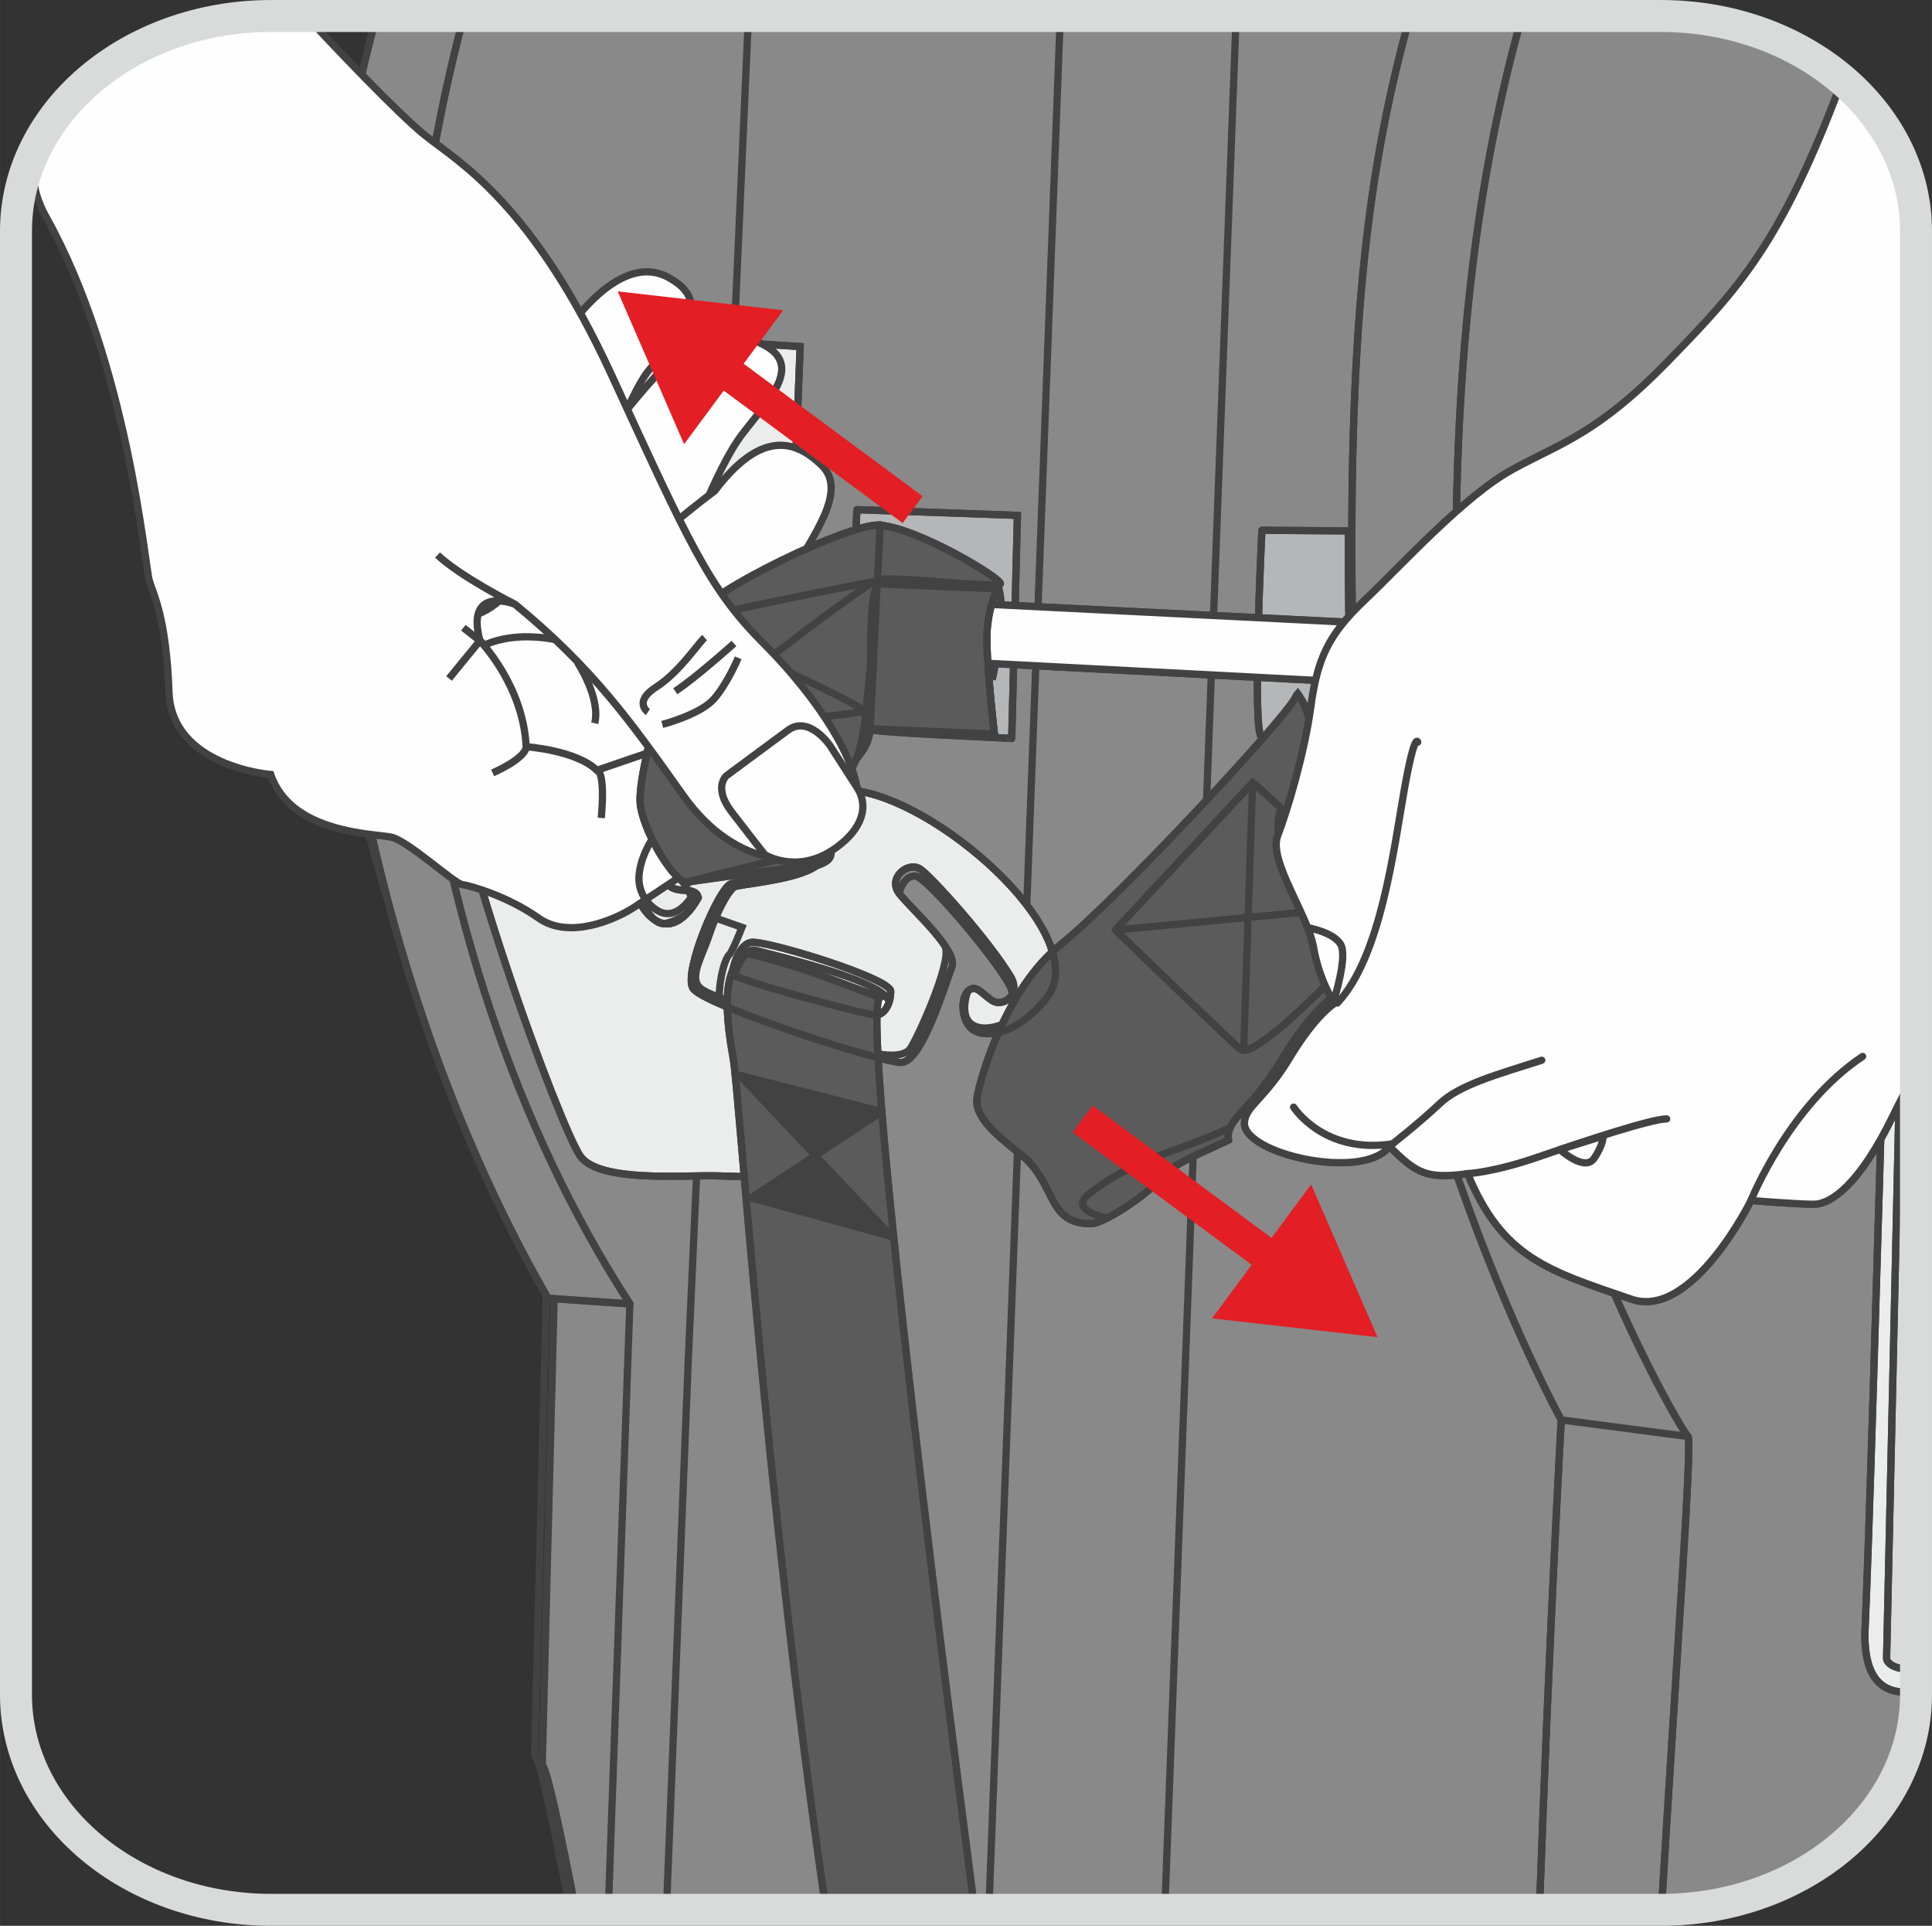 <?xml version="1.0" encoding="UTF-8"?>
<!DOCTYPE svg PUBLIC "-//W3C//DTD SVG 1.1//EN" "http://www.w3.org/Graphics/SVG/1.1/DTD/svg11.dtd">
<!-- Creator: CorelDRAW 2018 (64-Bit) -->
<svg xmlns="http://www.w3.org/2000/svg" xml:space="preserve" width="23.035mm" height="22.959mm" version="1.1" style="shape-rendering:geometricPrecision; text-rendering:geometricPrecision; image-rendering:optimizeQuality; fill-rule:evenodd; clip-rule:evenodd"
viewBox="0 0 567.41 565.55"
 xmlns:xlink="http://www.w3.org/1999/xlink">
 <rect x="0" y="0" width="567.41" height="565.55" fill="#333333" stroke="none"/>
 <defs>
  <style type="text/css">
   <![CDATA[
    .str2 {stroke:#434242;stroke-width:2.13;stroke-miterlimit:10}
    .str1 {stroke:#434242;stroke-width:2.13;stroke-miterlimit:4}
    .str3 {stroke:#E31E24;stroke-width:9.81;stroke-miterlimit:1}
    .str4 {stroke:#D9DADA;stroke-width:9.39;stroke-linecap:round;stroke-miterlimit:10}
    .str0 {stroke:#434242;stroke-width:2.13;stroke-linecap:round;stroke-linejoin:round;stroke-miterlimit:22.926}
    .fil1 {fill:none}
    .fil7 {fill:none;fill-rule:nonzero}
    .fil2 {fill:#FEFEFE}
    .fil4 {fill:#EBECEC}
    .fil8 {fill:#D9DADA}
    .fil0 {fill:#898989}
    .fil10 {fill:#5B5B5B}
    .fil5 {fill:#F18727}
    .fil9 {fill:#F8B61F}
    .fil3 {fill:#B5B6B7}
    .fil11 {fill:#FEFEFE;fill-rule:nonzero}
    .fil12 {fill:#434242;fill-rule:nonzero}
    .fil13 {fill:#E31E24;fill-rule:nonzero}
    .fil6 {fill:#FCFDFE;fill-rule:nonzero}
   ]]>
  </style>
 </defs>
 <g id="Слой_x0020_1">
  <path class="fil0" d="M562.72 155.48c-64.57,-40.45 -131.42,-97.98 -186.98,-150.78l112.05 0c41.38,0 74.92,28.3 74.92,63.2l0 87.58z"/>
  <path class="fil1 str0" d="M562.72 155.48c-64.57,-40.45 -131.42,-97.98 -186.98,-150.78"/>
  <path class="fil1 str0" d="M562.72 155.48c-64.57,-40.45 -131.42,-97.98 -186.98,-150.78"/>
  <path class="fil0" d="M562.72 155.48c-14.77,-9.26 -29.67,-19.41 -44.53,-30.2 -15,-42.51 -30.8,-87.28 -42.29,-120.59l11.89 0c41.38,0 74.92,28.3 74.92,63.2l0 87.59z"/>
  <path class="fil1 str0" d="M562.72 155.48c-14.77,-9.26 -29.67,-19.41 -44.53,-30.2 -15,-42.51 -30.8,-87.28 -42.29,-120.59"/>
  <path class="fil1 str0" d="M562.72 155.48c-14.77,-9.26 -29.67,-19.41 -44.53,-30.2 -15,-42.51 -30.8,-87.28 -42.29,-120.59"/>
  <path class="fil0" d="M562.72 155.49c-22.6,-14.16 -45.48,-30.4 -68.06,-47.82l3.32 -102.4c36.56,4.19 64.74,30.63 64.74,62.62l0 87.6z"/>
  <path class="fil1 str0" d="M562.72 155.49c-22.6,-14.16 -45.48,-30.4 -68.06,-47.82l3.32 -102.4"/>
  <path class="fil1 str0" d="M562.72 155.49c-22.6,-14.16 -45.48,-30.4 -68.06,-47.82l3.32 -102.4"/>
  <path class="fil0" d="M472.08 4.69l-2.09 83.42c-8.74,-7.13 -17.41,-14.37 -25.98,-21.69l2.73 -61.72 25.34 0z"/>
  <path class="fil1 str1" d="M472.08 4.69l-2.09 83.42c-8.74,-7.13 -17.41,-14.37 -25.98,-21.69l2.73 -61.72"/>
  <path class="fil1 str0" d="M472.08 4.69l-2.09 83.42c-8.74,-7.13 -17.41,-14.37 -25.98,-21.69l2.73 -61.72"/>
  <path class="fil0" d="M543.14 25.3l-2.28 115.92c-15.43,-10.46 -30.88,-21.72 -46.21,-33.55l3.32 -102.39c17.81,2.04 33.63,9.36 45.17,20.02z"/>
  <path class="fil1 str1" d="M543.14 25.3l-2.28 115.92c-15.43,-10.46 -30.88,-21.72 -46.21,-33.55l3.32 -102.39"/>
  <path class="fil1 str0" d="M543.14 25.3l-2.28 115.92c-15.43,-10.46 -30.88,-21.72 -46.21,-33.55l3.32 -102.39"/>
  <polygon class="fil0" points="327.56,4.69 420.9,71.53 424.09,4.69 "/>
  <polyline class="fil1 str1" points="327.56,4.69 420.9,71.53 424.09,4.69 "/>
  <polyline class="fil1 str0" points="327.56,4.69 420.9,71.53 424.09,4.69 "/>
  <path class="fil0" d="M169.07 560.87c-4.72,-24.46 -8.26,-40.58 -9.65,-42.32l-0.17 -0.22 3.55 -139.29c0,0 -72.92,-127.2 -65.3,-245.93 3.67,-57.05 11.44,-99.59 18.54,-128.42l371.76 0c41.38,0 74.92,28.3 74.92,63.2l0 429.76c0,34.91 -33.54,63.21 -74.92,63.21l-318.73 0z"/>
  <path class="fil1 str0" d="M169.07 560.87c-4.72,-24.46 -8.26,-40.58 -9.65,-42.32l-0.17 -0.22 3.55 -139.29c0,0 -72.92,-127.2 -65.3,-245.93 3.67,-57.05 11.44,-99.59 18.54,-128.42"/>
  <path class="fil1 str0" d="M167.41 560.87c-5.02,-26.18 -8.79,-43.56 -10.24,-45.38l-0.17 -0.22 3.55 -139.28c0,0 -72.93,-127.22 -65.3,-245.94 3.54,-55.06 10.91,-96.62 17.79,-125.36"/>
  <path class="fil0" d="M136.24 4.69c-32.8,122.81 -19.09,273.71 48.76,378.23l-24.58 -1.7 -0.02 -0.03 0.02 -0.82c-59.4,-103.61 -83.14,-255.24 -49.84,-375.68l25.67 0z"/>
  <path class="fil1 str0" d="M136.24 4.69c-32.8,122.81 -19.09,273.71 48.76,378.23l-24.58 -1.7 -0.02 -0.03 0.02 -0.82c-59.4,-103.61 -83.14,-255.24 -49.84,-375.68"/>
  <path class="fil1 str0" d="M136.24 4.69c-32.8,122.81 -19.09,273.71 48.76,378.23l-24.58 -1.7 -0.02 -0.03 0.02 -0.82c-59.4,-103.61 -83.14,-255.24 -49.84,-375.68"/>
  <path class="fil0" d="M414.1 4.69c-12.17,43.93 -18.06,89.46 -16.95,174.56 1.69,129.74 61.37,237.73 61.37,237.73 0,0 -3.55,63.37 -6.4,143.89l35.67 0c41.38,0 74.92,-28.3 74.92,-63.21l0 -429.76c0,-34.9 -33.54,-63.2 -74.92,-63.2l-73.69 0z"/>
  <path class="fil1 str0" d="M414.1 4.69c-12.17,43.93 -18.06,89.46 -16.95,174.56 1.69,129.74 61.37,237.73 61.37,237.73 0,0 -3.55,63.37 -6.4,143.89"/>
  <path class="fil1 str0" d="M414.1 4.69c-12.17,43.93 -18.06,89.46 -16.95,174.56 1.69,129.74 61.37,237.73 61.37,237.73 0,0 -3.55,63.37 -6.4,143.89"/>
  <path class="fil2" d="M534.17 18.25c-7.67,161.76 -17.66,375.24 -24.91,539.98 30.92,-7.79 53.46,-31.96 53.46,-60.57l0 -429.76c0,-20.13 -11.16,-38.07 -28.55,-49.64z"/>
  <path class="fil1 str1" d="M534.17 18.25c-7.67,161.76 -17.66,375.24 -24.91,539.98"/>
  <path class="fil1 str0" d="M534.17 18.25c-7.67,161.76 -17.66,375.24 -24.91,539.98"/>
  <path class="fil0" d="M447 4.69c-12.06,43.2 -20.34,96.16 -19.32,174.56 1.69,129.75 64.69,239.23 68.07,242.62 1.31,1.31 -3.16,61.83 -7.8,139 41.31,-0.07 74.77,-28.35 74.77,-63.21l0 -429.76c0,-34.9 -33.54,-63.2 -74.92,-63.2l-40.79 0z"/>
  <path class="fil1 str0" d="M447 4.69c-12.06,43.2 -20.34,96.16 -19.32,174.56 1.69,129.75 64.69,239.23 68.07,242.62 1.31,1.31 -3.16,61.83 -7.8,139"/>
  <path class="fil1 str0" d="M447 4.69c-12.06,43.2 -20.34,96.16 -19.32,174.56 1.69,129.75 64.69,239.23 68.07,242.62 1.31,1.31 -3.16,61.83 -7.8,139"/>
  <line class="fil1 str0" x1="311.39" y1="4.69" x2="290.43" y2= "560.87" />
  <line class="fil1 str0" x1="363.04" y1="4.69" x2="342.09" y2= "560.87" />
  <path class="fil3" d="M251.68 149.67l47.13 1.68 -1.68 65.54c0.01,-0.22 -43.97,-1.7 -46.51,-3.4 -2.54,-1.68 1.06,-63.83 1.06,-63.83z"/>
  <path class="fil1 str1" d="M251.68 149.67l47.13 1.68 -1.68 65.54c0.01,-0.22 -43.97,-1.7 -46.51,-3.4 -2.54,-1.68 1.06,-63.83 1.06,-63.83"/>
  <path class="fil1 str0" d="M251.68 149.67l47.13 1.68 -1.68 65.54c0.01,-0.22 -43.97,-1.7 -46.51,-3.4 -2.54,-1.68 1.06,-63.83 1.06,-63.83z"/>
  <path class="fil3" d="M370.62 155.72l25.38 0.19c-0.03,7.29 0.03,14.9 0.12,22.87 0.17,13.3 1.02,26.5 2.39,39.45 -13.95,-0.48 -25.27,-0.72 -27.97,-1.78 -2.89,-1.17 0.07,-60.74 0.07,-60.74z"/>
  <path class="fil1 str1" d="M370.62 155.72l25.38 0.19c-0.03,7.29 0.03,14.9 0.12,22.87 0.17,13.3 1.02,26.5 2.39,39.45 -13.95,-0.48 -25.27,-0.72 -27.97,-1.78 -2.89,-1.17 0.07,-60.74 0.07,-60.74"/>
  <path class="fil1 str0" d="M370.62 155.72l25.38 0.19c-0.03,7.29 0.03,14.9 0.12,22.87 0.17,13.3 1.02,26.5 2.39,39.45 -13.95,-0.48 -25.27,-0.72 -27.97,-1.78 -2.89,-1.17 0.07,-60.74 0.07,-60.74z"/>
  <line class="fil1 str0" x1="458.53" y1="416.98" x2="495.77" y2= "421.86" />
  <path class="fil1 str0" d="M219.81 4.69c-4.86,110.98 -17.69,395.04 -17.69,395.04l-6.19 156.09"/>
  <line class="fil1 str0" x1="184.98" y1="382.92" x2="178.65" y2= "560.87" />
  <path class="fil4" d="M125.37 103.86c0,0 2.12,-7.61 11.85,-7.61 9.72,0 77.48,4.25 77.48,4.25l20.3 1.27 -9.72 243.97 -14.8 -0.43c-9.35,-0.28 -34.82,2.1 -40.16,-5.94 -5.92,-8.88 -37.46,-92.56 -44.41,-145.02 -6.93,-52.45 -0.53,-90.5 -0.53,-90.5z"/>
  <path class="fil1 str1" d="M125.37 103.86c0,0 2.12,-7.61 11.85,-7.61 9.72,0 77.48,4.25 77.48,4.25l20.3 1.27 -9.72 243.97 -14.8 -0.43c-9.35,-0.28 -34.82,2.1 -40.16,-5.94 -5.92,-8.88 -37.46,-92.56 -44.41,-145.02 -6.93,-52.45 -0.53,-90.5 -0.53,-90.5z"/>
  <path class="fil1 str0" d="M125.37 103.86c0,0 2.12,-7.61 11.85,-7.61 9.72,0 77.48,4.25 77.48,4.25l20.3 1.27 -9.72 243.97 -14.8 -0.43c-9.35,-0.28 -34.82,2.1 -40.16,-5.94 -5.92,-8.88 -37.46,-92.56 -44.41,-145.02 -6.93,-52.45 -0.53,-90.5 -0.53,-90.5z"/>
  <path class="fil5" d="M293.09 172.28c0,0 1.26,2.13 0.84,9.78 -0.42,7.68 -2.33,16.61 -2.33,16.61l-29.92 -0.84 4.89 -26.18 26.52 0.64z"/>
  <path class="fil1 str1" d="M293.09 172.28c0,0 1.26,2.13 0.84,9.78 -0.42,7.68 -2.33,16.61 -2.33,16.61l-29.92 -0.84 4.89 -26.18 26.52 0.64"/>
  <path class="fil6" d="M293.09 172.28c0,0 1.26,2.13 0.84,9.78 -0.42,7.68 -2.33,16.61 -2.33,16.61l-29.92 -0.84 4.89 -26.18 26.52 0.64z"/>
  <path class="fil7 str1" d="M293.09 172.28c0,0 1.26,2.13 0.84,9.78 -0.42,7.68 -2.33,16.61 -2.33,16.61l-29.92 -0.84 4.89 -26.18 26.52 0.64"/>
  <path class="fil7 str0" d="M224.13 174.16l173.09 8.63c0.13,5.9 0.37,11.78 0.74,17.62l-172.04 -8.96c-9.54,-0.5 -10.17,-16.59 -1.79,-17.29z"/>
  <path class="fil7 str0" d="M252.31 171.24l40.59 1.69c0,0 -2.33,4.42 -2.96,11.83 -0.64,7.4 2.12,30.86 2.12,30.86l-39.32 -1.7 -0.42 -42.68z"/>
  <path class="fil4" d="M558.07 130.14c1.57,0.09 3.11,0.24 4.66,0.38l0 366.14c-9.69,1.53 -15.68,-3.51 -14.96,-18.66 2.08,-43.91 10.31,-347.87 10.31,-347.87z"/>
  <path class="fil1 str1" d="M558.07 130.14c1.57,0.09 3.11,0.24 4.66,0.38m0 366.14c-9.69,1.53 -15.68,-3.51 -14.96,-18.66 2.08,-43.91 10.31,-347.87 10.31,-347.87"/>
  <path class="fil1 str0" d="M558.07 130.14c1.57,0.09 3.11,0.24 4.66,0.38m0 366.14c-9.69,1.53 -15.68,-3.51 -14.96,-18.66 2.08,-43.91 10.31,-347.87 10.31,-347.87"/>
  <path class="fil8" d="M561.95 134.12l-7.87 352.92c-0.02,1.27 2.52,3.69 8.65,2.99l0 -355.76 -0.77 -0.15z"/>
  <path class="fil1 str2" d="M561.95 134.12l-7.87 352.92c-0.02,1.27 2.52,3.69 8.65,2.99m0 -355.76l-0.77 -0.15"/>
  <path class="fil1 str0" d="M561.95 134.12l-7.87 352.92c-0.02,1.27 2.52,3.69 8.65,2.99m0 -355.76l-0.77 -0.15"/>
  <path class="fil4" d="M204.95 263.79c0,0 -5.82,11.33 -12.94,6.15 -7.13,-5.18 -9.39,-19.42 6.8,-29.13 16.17,-9.71 38.83,-11 53.71,-8.43 25.65,4.48 68.6,43.49 54.85,60.69 -9.72,12.13 -19.58,11.81 -22.49,8.58 -2.91,-3.23 -2.75,-10.36 0.64,-11.33 2.16,-0.61 4.9,3.95 7.55,4.09 3.41,0.17 6.14,-3.56 3.81,-7.47 -6.42,-10.75 -24.01,-30.35 -26.89,-31.89 -3.62,-1.94 -9.39,2.9 -5.83,7.44 3.55,4.53 17.33,16.67 15.37,21.52 -1.93,4.84 -8.73,27.98 -14.89,27.98 -6.14,0 -58.4,-16.98 -61.16,-21.84 -2.76,-4.86 7.61,-29.3 11.17,-30.58 3.56,-1.3 27.5,-3.41 27.98,-7.92 0.5,-4.53 -0.15,-5.34 -9.86,-5.34 -9.71,0 -35.27,5.17 -36.89,8.73 -1.63,3.55 0.23,6.3 4.94,6.39 4.69,0.08 4.12,2.35 4.12,2.35z"/>
  <path class="fil1 str1" d="M204.95 263.79c0,0 -5.82,11.33 -12.94,6.15 -7.13,-5.18 -9.39,-19.42 6.8,-29.13 16.17,-9.71 38.83,-11 53.71,-8.43 25.65,4.48 68.6,43.49 54.85,60.69 -9.72,12.13 -19.58,11.81 -22.49,8.58 -2.91,-3.23 -2.75,-10.36 0.64,-11.33 2.16,-0.61 4.9,3.95 7.55,4.09 3.41,0.17 6.14,-3.56 3.81,-7.47 -6.42,-10.75 -24.01,-30.35 -26.89,-31.89 -3.62,-1.94 -9.39,2.9 -5.83,7.44 3.55,4.53 17.33,16.67 15.37,21.52 -1.93,4.84 -8.73,27.98 -14.89,27.98 -6.14,0 -58.4,-16.98 -61.16,-21.84 -2.76,-4.86 7.61,-29.3 11.17,-30.58 3.56,-1.3 27.5,-3.41 27.98,-7.92 0.5,-4.53 -0.15,-5.34 -9.86,-5.34 -9.71,0 -35.27,5.17 -36.89,8.73 -1.63,3.55 0.23,6.3 4.94,6.39 4.69,0.08 4.12,2.35 4.12,2.35z"/>
  <path class="fil2" d="M214.99 285.8c0,0 1.44,-8.4 5.66,-9.06 4.2,-0.64 40.94,10.52 40.94,14.4 -0.01,3.88 -1.93,6.96 -4.51,6.96 -2.59,0 -43.37,-10.85 -42.09,-12.3z"/>
  <path class="fil1 str1" d="M214.99 285.8c0,0 1.44,-8.4 5.66,-9.06 4.2,-0.64 40.94,10.52 40.94,14.4 -0.01,3.88 -1.93,6.96 -4.51,6.96 -2.59,0 -43.37,-10.85 -42.09,-12.3z"/>
  <path class="fil1 str0" d="M191.21 246.96c0,0 -3.41,5.27 -3.56,10.76 -0.11,4.41 2.4,7.8 5.35,9.63 6.16,3.82 10.83,-5.18 10.83,-5.18"/>
  <path class="fil1 str0" d="M196.06 254.67c0,0 1.44,-4.82 19.67,-8.06 18.24,-3.23 27.42,-2.75 28.08,1.29 0.65,4.03 0.97,5.17 -7.58,7.42"/>
  <path class="fil1 str0" d="M214.13 294.2c-4.99,-2.31 -8.64,-3.13 -9.52,-5.46 -1.29,-3.41 1.7,-8.27 3.7,-14.23 3.39,-10 6.43,-13.44 7.26,-14.03 1.13,-0.81 18.23,-1.94 24.04,-6.14"/>
  <path class="fil1 str0" d="M284.19 291.19c0,0 -3.69,9.69 4.06,10.65 7.73,0.96 24.36,-9.74 20.33,-23.94"/>
  <path class="fil1 str0" d="M258.17 309.53c0,0 7.1,1.45 9.19,-1.61 2.1,-3.08 11.96,-24.69 10.32,-29.7"/>
  <path class="fil1 str0" d="M201.4 259.1c-2.9,0 -11.65,-12.96 -13.27,-22.18 -1.62,-9.2 10.04,-46.92 15.23,-55.33 5.17,-8.41 46.32,-27.86 54.71,-27.36 11.36,0.63 37.22,16.49 35.67,17.25 -2.42,1.15 -23.77,-1.58 -34,-1.47 -5.07,0.05 -3.69,20.93 -4.14,25.66 -1.62,17.63 -2.1,24.27 -5.66,30.26 -3.56,5.98 -4.2,5.51 -4.2,5.51 0,0 -7.6,1.59 -9.27,7.78 -2.08,7.63 4.79,14.89 2.15,15.03 -5.82,0.31 -37.22,4.85 -37.22,4.85z"/>
  <path class="fil9" d="M191.54 214.72c0,0 29.84,-17.7 40.67,-26.22 10.8,-8.53 24.25,-17.7 24.25,-17.7 0,0 -50.81,9.84 -53.11,11.46 -2.29,1.65 51.8,25.25 50.18,26.56 -1.65,1.31 -63.28,6.23 -61.98,5.9z"/>
  <path class="fil1 str1" d="M191.54 214.72c0,0 29.84,-17.7 40.67,-26.22 10.8,-8.53 24.25,-17.7 24.25,-17.7 0,0 -50.81,9.84 -53.11,11.46 -2.29,1.65 51.8,25.25 50.18,26.56 -1.65,1.31 -63.28,6.23 -61.98,5.9z"/>
  <path class="fil1 str0" d="M237.84 236.12c0,0 1.39,-4.12 4.71,-8.3 4.27,-5.35 10.45,-10 11.58,-18.16"/>
  <path class="fil10" d="M299.75 338.99c-6.56,-5.25 -13.76,-10.83 -12.79,-16.72 0.97,-5.91 8.53,-32.14 24.6,-44.93 16.06,-12.78 67.87,-68.2 69.16,-73.11l0.42 -0.51c8.16,11.5 0.6,23.39 -2.23,30.76 -2.84,7.37 3.8,27.13 5.75,38.59 1.97,11.49 7.22,19.36 7.22,19.36 0,0 -6.58,4.01 -15.43,18.68 -8.83,14.69 -15.53,16.93 -15.77,22.63l0.15 1.06c-9.79,4.66 -15.7,6.7 -19.33,10.76 -5.92,6.58 -17.76,13.81 -21.05,13.81 -13.28,0 -9.93,-11.76 -20.71,-20.38z"/>
  <path class="fil1 str1" d="M299.75 338.99c-6.56,-5.25 -13.76,-10.83 -12.79,-16.72 0.97,-5.91 8.53,-32.14 24.6,-44.93 16.06,-12.78 67.87,-68.2 69.16,-73.11l0.42 -0.51c8.16,11.5 0.6,23.39 -2.23,30.76 -2.84,7.37 3.8,27.13 5.75,38.59 1.97,11.49 7.22,19.36 7.22,19.36 0,0 -6.58,4.01 -15.43,18.68 -8.83,14.69 -15.53,16.93 -15.77,22.63l0.15 1.06c-9.79,4.66 -15.7,6.7 -19.33,10.76 -5.92,6.58 -17.76,13.81 -21.05,13.81 -13.28,0 -9.93,-11.76 -20.71,-20.38z"/>
  <polyline class="fil1 str0" points="157.17,515.49 157.49,516.08 157.17,515.49 "/>
  <polyline class="fil1 str0" points="157.61,516.36 157.87,517.07 157.61,516.36 "/>
  <path class="fil10" d="M327.61 273.08c0,0 33.12,32.13 36.73,35.07 3.6,2.96 24.58,-18.35 24.58,-18.35l0.97 -0.89c-1.7,-3.37 -3.66,-6.65 -5.24,-15.82 -1.57,-9.18 -11.93,-26.17 -8.65,-34.7l0.37 -1.01 -8.45 -7.57 -40.32 43.28z"/>
  <path class="fil1 str1" d="M327.61 273.08c0,0 33.12,32.13 36.73,35.07 3.6,2.96 24.58,-18.35 24.58,-18.35l0.97 -0.89c-1.7,-3.37 -3.66,-6.65 -5.24,-15.82 -1.57,-9.18 -11.93,-26.17 -8.65,-34.7l0.37 -1.01 -8.45 -7.57 -40.32 43.28z"/>
  <path class="fil2" d="M378.86 310.52c7.5,-12.44 13.06,-15.84 13.06,-15.84 0,0 -4.44,-6.68 -6.12,-16.41 -1.67,-9.72 -13.33,-25.57 -10.56,-32.8 2.77,-7.23 7.78,-23.64 9.73,-37.81 1.94,-14.17 5,-21.12 15.83,-31.4 10.85,-10.28 29.2,-30.58 43.37,-38.36 14.16,-7.79 24.75,-10.29 45.6,-31.69 20.83,-21.4 33.4,-34.67 51.25,-82.62l0.05 -0.12c13.38,11.42 21.65,27.11 21.65,44.43l0 246.97c-2.04,3.44 -4.2,7.53 -6.66,12.58 -10.02,20.63 -18.39,26.2 -23.41,26.2 -5.02,0 -18.4,-1.11 -18.4,-1.11 0,0 -17.28,35.12 -35.11,28.99 -24.09,-8.27 -37.86,-12 -48.08,-36.84 -11.99,1.49 -14.77,0.19 -23,-8.04 -7.45,10.22 -42.96,2.32 -42.57,-6.94 0.21,-4.84 5.89,-6.74 13.38,-19.19z"/>
  <path class="fil1 str1" d="M378.86 310.52c7.5,-12.44 13.06,-15.84 13.06,-15.84 0,0 -4.44,-6.68 -6.12,-16.41 -1.67,-9.72 -13.33,-25.57 -10.56,-32.8 2.77,-7.23 7.78,-23.64 9.73,-37.81 1.94,-14.17 5,-21.12 15.83,-31.4 10.85,-10.28 29.2,-30.58 43.37,-38.36 14.16,-7.79 24.75,-10.29 45.6,-31.69 20.83,-21.4 33.4,-34.67 51.25,-82.62l0.05 -0.12m21.65 291.4c-2.04,3.44 -4.2,7.53 -6.66,12.58 -10.02,20.63 -18.39,26.2 -23.41,26.2 -5.02,0 -18.4,-1.11 -18.4,-1.11 0,0 -17.28,35.12 -35.11,28.99 -24.09,-8.27 -37.86,-12 -48.08,-36.84 -11.99,1.49 -14.77,0.19 -23,-8.04 -7.45,10.22 -42.96,2.32 -42.57,-6.94 0.21,-4.84 5.89,-6.74 13.38,-19.19"/>
  <path class="fil2" d="M458.13 337.6c0,0 7.19,6.55 9.97,2.66 2.76,-3.88 2.77,-6.67 2.77,-6.67l-12.74 4.01z"/>
  <path class="fil1 str1" d="M458.13 337.6c0,0 7.19,6.55 9.97,2.66 2.76,-3.88 2.77,-6.67 2.77,-6.67l-12.74 4.01z"/>
  <path class="fil4" d="M209.33 269.32c-1.55,4.23 -7.61,17.68 -5.2,20.41 2.41,2.69 5.68,2.98 7.07,3.2 0.16,-6.94 2.02,-11.75 2.95,-12.55 0.95,-0.82 3.76,-8.05 3.76,-8.05l-8.59 -3.02z"/>
  <path class="fil1 str1" d="M209.33 269.32c-1.55,4.23 -7.61,17.68 -5.2,20.41 2.41,2.69 5.68,2.98 7.07,3.2 0.16,-6.94 2.02,-11.75 2.95,-12.55 0.95,-0.82 3.76,-8.05 3.76,-8.05l-8.59 -3.02z"/>
  <path class="fil1 str0" d="M210.98 292.84c-3.35,-1.39 -5.68,-2.3 -6.37,-4.09 -1.29,-3.4 1.69,-8.29 3.71,-14.23 3.39,-9.99 6.42,-13.44 7.26,-14.03 1.12,-0.81 18.22,-1.94 24.03,-6.14"/>
  <path class="fil4" d="M191.73 246.94c-2.87,3.46 -5.94,12.36 -4.46,15.59 1.47,3.22 4.69,9.07 7.72,8.7 3.04,-0.37 8.29,-3.09 8.57,-6.07 0.26,-2.99 -11.83,-18.22 -11.83,-18.22z"/>
  <path class="fil1 str1" d="M191.73 246.94c-2.87,3.46 -5.94,12.36 -4.46,15.59 1.47,3.22 4.69,9.07 7.72,8.7 3.04,-0.37 8.29,-3.09 8.57,-6.07 0.26,-2.99 -11.83,-18.22 -11.83,-18.22z"/>
  <path class="fil1 str0" d="M211.08 294.64c-4.15,-1.85 -6.99,-3.44 -7.58,-4.47 -2.75,-4.86 7.61,-29.29 11.17,-30.58 3.56,-1.29 27.5,-3.39 27.99,-7.93 0.26,-2.42 0.2,-3.77 -1.4,-4.51"/>
  <path class="fil1 str0" d="M195.51 256.12c-0.82,3.03 1.12,5.25 5.33,5.32 4.69,0.09 4.12,2.35 4.12,2.35 0,0 -5.81,11.33 -12.94,6.14 -5.68,-4.13 -8.27,-14.05 -0.84,-22.82"/>
  <path class="fil1 str0" d="M237.89 250.77c-6.76,-0.09 -36.48,8.33 -36.48,8.33 -2.91,0 -11.66,-12.96 -13.28,-22.18"/>
  <path class="fil10" d="M219.23 279.97c-3.87,3.01 -8.12,7.76 -3.91,30.75 1.75,9.58 9.11,124.94 27.25,250.14l43.67 0c-12.06,-92.43 -33.41,-264.7 -27.79,-267.91 -15.23,-5.7 -23.85,-9.44 -39.22,-12.98z"/>
  <path class="fil1 str1" d="M219.23 279.97c-3.87,3.01 -8.12,7.76 -3.91,30.75 1.75,9.58 9.11,124.94 27.25,250.14m43.67 0c-12.06,-92.43 -33.41,-264.7 -27.79,-267.91 -15.23,-5.7 -23.85,-9.44 -39.22,-12.98"/>
  <path class="fil2" d="M224.13 174.16l173.09 8.63c0.13,5.9 0.37,11.78 0.74,17.62l-172.04 -8.96c-9.54,-0.5 -10.17,-16.59 -1.79,-17.29z"/>
  <path class="fil1 str1" d="M224.13 174.16l173.09 8.63c0.13,5.9 0.37,11.78 0.74,17.62l-172.04 -8.96c-9.54,-0.5 -10.17,-16.59 -1.79,-17.29z"/>
  <path class="fil10" d="M252.31 171.24l40.59 1.69c0,0 -2.33,4.42 -2.96,11.83 -0.64,7.4 2.12,30.86 2.12,30.86l-39.32 -1.7 -0.43 -42.68z"/>
  <path class="fil1 str1" d="M252.31 171.24l40.59 1.69c0,0 -2.33,4.42 -2.96,11.83 -0.64,7.4 2.12,30.86 2.12,30.86l-39.32 -1.7 -0.43 -42.68"/>
  <path class="fil1 str0" d="M204.95 263.79c0,0 -5.82,11.33 -12.94,6.15 -7.13,-5.18 -9.39,-19.42 6.8,-29.13 16.17,-9.71 38.83,-11 53.71,-8.43 25.65,4.48 68.6,43.49 54.85,60.69 -9.72,12.13 -19.58,11.81 -22.49,8.58 -2.91,-3.23 -2.75,-10.36 0.64,-11.33 2.16,-0.61 4.9,3.95 7.55,4.09 3.41,0.17 6.14,-3.56 3.81,-7.47 -6.42,-10.75 -24.01,-30.35 -26.89,-31.89 -3.62,-1.94 -9.39,2.9 -5.83,7.44 3.55,4.53 17.33,16.67 15.37,21.52 -1.93,4.84 -8.73,27.98 -14.89,27.98 -6.14,0 -58.4,-16.98 -61.16,-21.84 -2.76,-4.86 7.61,-29.3 11.17,-30.58 3.56,-1.3 27.5,-3.41 27.98,-7.92 0.5,-4.53 -0.15,-5.34 -9.86,-5.34 -9.71,0 -35.27,5.17 -36.89,8.73 -1.63,3.55 0.23,6.3 4.94,6.39 4.69,0.08 4.12,2.35 4.12,2.35z"/>
  <path class="fil1 str0" d="M214.99 285.8c0,0 1.44,-8.4 5.66,-9.06 4.2,-0.64 40.94,10.52 40.94,14.4 -0.01,3.88 -1.93,6.96 -4.51,6.96 -2.59,0 -43.37,-10.85 -42.09,-12.3z"/>
  <path class="fil1 str0" d="M215.75 286.14c0,0 2.74,-8.07 6.14,-7.1 3.37,0.96 35.49,8.38 38.71,14.2"/>
  <path class="fil11" d="M174.74 145.29c0,0 9.11,-28.55 15.98,-36.75 6.87,-8.2 20.42,-19.05 5.55,-27.09 -14.85,-8.05 -31.41,15.94 -35.64,25.94 -4.22,9.99 -49.01,54.68 -49.01,54.68l39.67 37.78 23.45 -54.56z"/>
  <path class="fil7 str1" d="M174.74 145.29c0,0 9.11,-28.55 15.98,-36.75 6.87,-8.2 20.42,-19.05 5.55,-27.09 -14.85,-8.05 -31.41,15.94 -35.64,25.94 -4.22,9.99 -49.01,54.68 -49.01,54.68l39.67 37.78 23.45 -54.56z"/>
  <path class="fil11" d="M201.14 163.23c0,0 8.85,-25.11 16.67,-35.5 7.84,-10.37 19.68,-21.36 4.27,-27.47 -15.41,-6.1 -23.15,1.51 -42.08,25.18 -18.92,23.68 -24.76,49.3 -39.63,54.89 -14.86,5.59 -10.4,46.71 17.17,39.46 27.56,-7.24 43.6,-56.56 43.6,-56.56z"/>
  <path class="fil7 str1" d="M201.14 163.23c0,0 8.85,-25.11 16.67,-35.5 7.84,-10.37 19.68,-21.36 4.27,-27.47 -15.41,-6.1 -23.15,1.51 -42.08,25.18 -18.92,23.68 -24.76,49.3 -39.63,54.89 -14.86,5.59 -10.4,46.71 17.17,39.46 27.56,-7.24 43.6,-56.56 43.6,-56.56z"/>
  <path class="fil11" d="M185.2 229.94c0,0 24.32,-33.23 28.92,-37.98 4.6,-4.76 14.13,-13.73 18.79,-23.6 4.66,-9.86 16.49,-23.78 8.47,-31.64 -8.03,-7.86 -18.08,-10.24 -31.47,7.43 0,0 -16.47,12.12 -41.8,35.75l7.37 11.86c0,0 -20.06,-9.86 -35.56,-1.18 -15.5,8.67 0.25,42.02 0.25,42.02l40.47 15.17 4.56 -17.83z"/>
  <path class="fil7 str1" d="M185.2 229.94c0,0 24.32,-33.23 28.92,-37.98 4.6,-4.76 14.13,-13.73 18.79,-23.6 4.66,-9.86 16.49,-23.78 8.47,-31.64 -8.03,-7.86 -18.08,-10.24 -31.47,7.43 0,0 -16.47,12.12 -41.8,35.75l7.37 11.86c0,0 -20.06,-9.86 -35.56,-1.18 -15.5,8.67 0.25,42.02 0.25,42.02l40.47 15.17 4.56 -17.83z"/>
  <path class="fil11" d="M89.81 4.69c6.51,6.97 27.16,28.92 35.32,35.32 9.73,7.65 31.39,20.06 54.36,69.9 22.97,49.85 28.7,63 44.78,79.08 16.09,16.09 35.67,43.3 24.52,55.52 -11.15,12.25 -32.73,10.68 -48,-10.75 -15.27,-21.45 -26.22,-37.14 -49.48,-56.28 0,0 -14.76,-5.93 -10.36,10.7 0,0 12.75,13.03 13.57,31.11 0,0 14.76,1.02 20.79,6.93 0,0 15.09,-5.19 27.47,-9.38 12.37,-4.2 25.23,-16.29 25.23,-16.29 0,0 18.65,-6.62 26.13,7.72 7.48,14.36 -16.97,24.22 -16.97,24.22 0,0 -45.26,30.22 -50.84,33.89 -5.58,3.67 -19.15,9.63 -28.18,3.22 -9.03,-6.4 -20.04,-9.51 -22.39,-9.82 -2.36,-0.32 -15.94,-12.9 -20.88,-13.94 -4.95,-1.06 -29.45,-0.98 -35.37,-18.39 0,0 -29.08,-2.27 -29.88,-24.17 -0.79,-21.91 -4.52,-28.55 -5.78,-32.76 -1.26,-4.2 -6.38,-64.02 -30.31,-106.8 -19.24,-34.4 40.51,-53.04 64.64,-59.02l1.46 -0.01 10.18 0z"/>
  <path class="fil7 str1" d="M89.81 4.69c6.51,6.97 27.16,28.92 35.32,35.32 9.73,7.65 31.39,20.06 54.36,69.9 22.97,49.85 28.7,63 44.78,79.08 16.09,16.09 35.67,43.3 24.52,55.52 -11.15,12.25 -32.73,10.68 -48,-10.75 -15.27,-21.45 -26.22,-37.14 -49.48,-56.28 0,0 -14.76,-5.93 -10.36,10.7 0,0 12.75,13.03 13.57,31.11 0,0 14.76,1.02 20.79,6.93 0,0 15.09,-5.19 27.47,-9.38 12.37,-4.2 25.23,-16.29 25.23,-16.29 0,0 18.65,-6.62 26.13,7.72 7.48,14.36 -16.97,24.22 -16.97,24.22 0,0 -45.26,30.22 -50.84,33.89 -5.58,3.67 -19.15,9.63 -28.18,3.22 -9.03,-6.4 -20.04,-9.51 -22.39,-9.82 -2.36,-0.32 -15.94,-12.9 -20.88,-13.94 -4.95,-1.06 -29.45,-0.98 -35.37,-18.39 0,0 -29.08,-2.27 -29.88,-24.17 -0.79,-21.91 -4.52,-28.55 -5.78,-32.76 -1.26,-4.2 -6.38,-64.02 -30.31,-106.8 -19.24,-34.4 40.51,-53.04 64.64,-59.02"/>
  <path class="fil7 str1" d="M169.58 194.53c0,0 6.87,10.33 5.09,17.87"/>
  <path class="fil7 str1" d="M175.31 226.21c0,0 2.54,-0.33 1.28,14"/>
  <path class="fil7 str1" d="M154.54 219.29c0,0 0.55,2.96 -9.86,7.69"/>
  <path class="fil7 str1" d="M131.87 199.25c3.22,-3.98 9.07,-11.07 9.07,-11.07l-4.86 -3.83"/>
  <path class="fil7 str0" d="M264.15 262.09c0,0 1.12,-5.01 4.68,-4.82 3.55,0.15 28.55,30.16 28.4,34.19"/>
  <path class="fil10" d="M201.4 259.1c-2.9,0 -11.65,-12.96 -13.27,-22.18 -1.62,-9.2 10.04,-46.92 15.23,-55.33 5.17,-8.41 46.32,-27.86 54.71,-27.36 11.36,0.63 37.22,16.49 35.67,17.25 -2.42,1.15 -23.77,-1.58 -34,-1.47 -5.07,0.05 -3.69,20.93 -4.14,25.66 -1.62,17.63 -2.1,24.27 -5.66,30.26 -3.56,5.98 -4.2,5.51 -4.2,5.51 0,0 -7.6,1.59 -9.27,7.78 -2.08,7.63 4.79,14.89 2.15,15.03 -5.82,0.31 -37.22,4.85 -37.22,4.85z"/>
  <path class="fil1 str1" d="M201.4 259.1c-2.9,0 -11.65,-12.96 -13.27,-22.18 -1.62,-9.2 10.04,-46.92 15.23,-55.33 5.17,-8.41 46.32,-27.86 54.71,-27.36 11.36,0.63 37.22,16.49 35.67,17.25 -2.42,1.15 -23.77,-1.58 -34,-1.47 -5.07,0.05 -3.69,20.93 -4.14,25.66 -1.62,17.63 -2.1,24.27 -5.66,30.26 -3.56,5.98 -4.2,5.51 -4.2,5.51 0,0 -7.6,1.59 -9.27,7.78 -2.08,7.63 4.79,14.89 2.15,15.03 -5.82,0.31 -37.22,4.85 -37.22,4.85z"/>
  <path class="fil1 str0" d="M191.54 214.72c0,0 29.84,-17.7 40.67,-26.22 10.8,-8.53 24.25,-17.7 24.25,-17.7 0,0 -50.81,9.84 -53.11,11.46 -2.29,1.65 51.8,25.25 50.18,26.56 -1.65,1.31 -63.28,6.23 -61.98,5.9z"/>
  <path class="fil1 str0" d="M258.43 154.07c0,0 -0.15,6.99 -0.77,16.26"/>
  <path class="fil1 str0" d="M299.75 338.99c-6.56,-5.25 -13.76,-10.83 -12.79,-16.72 0.97,-5.91 8.53,-32.14 24.6,-44.93 16.06,-12.78 67.87,-68.2 69.16,-73.11l0.42 -0.51c8.16,11.5 0.6,23.39 -2.23,30.76 -2.84,7.37 3.8,27.13 5.75,38.59 1.97,11.49 7.22,19.36 7.22,19.36 0,0 -6.58,4.01 -15.43,18.68 -8.83,14.69 -15.53,16.93 -15.77,22.63l0.15 1.06c-9.79,4.66 -15.7,6.7 -19.33,10.76 -5.92,6.58 -17.76,13.81 -21.05,13.81 -13.28,0 -9.93,-11.76 -20.71,-20.38z"/>
  <path class="fil1 str0" d="M325.09 357.74c0,0 -11.25,-2.29 -5.49,-6.91 13.67,-10.98 26.78,-12.55 41.34,-19.55"/>
  <path class="fil1 str0" d="M327.61 273.08c0,0 33.12,32.13 36.73,35.07 3.6,2.96 24.58,-18.35 24.58,-18.35l0.97 -0.89c-1.7,-3.37 -3.66,-6.65 -5.24,-15.82 -1.57,-9.18 -11.93,-26.17 -8.65,-34.7l0.37 -1.01 -8.45 -7.57 -40.32 43.28z"/>
  <line class="fil1 str0" x1="327.94" y1="273.08" x2="383.23" y2= "267.84" />
  <line class="fil1 str0" x1="367.84" y1="231.19" x2="365.25" y2= "308.45" />
  <path class="fil11" d="M378.86 310.52c7.5,-12.44 13.06,-15.84 13.06,-15.84 0,0 -4.44,-6.68 -6.12,-16.41 -1.67,-9.72 -13.33,-25.57 -10.56,-32.8 2.77,-7.23 7.78,-23.64 9.73,-37.81 1.94,-14.17 5,-21.12 15.83,-31.4 10.85,-10.28 29.2,-30.58 43.37,-38.36 14.16,-7.79 24.75,-10.29 45.6,-31.69 20.83,-21.4 33.4,-34.67 51.25,-82.62l0.05 -0.12c13.38,11.42 21.65,27.11 21.65,44.43l0 246.97c-2.04,3.44 -4.2,7.53 -6.66,12.58 -10.02,20.63 -18.39,26.2 -23.41,26.2 -5.02,0 -18.4,-1.11 -18.4,-1.11 0,0 -17.28,35.12 -35.11,28.99 -24.09,-8.27 -37.86,-12 -48.08,-36.84 -11.99,1.49 -14.77,0.19 -23,-8.04 -7.45,10.22 -42.96,2.32 -42.57,-6.94 0.21,-4.84 5.89,-6.74 13.38,-19.19z"/>
  <path class="fil7 str1" d="M378.86 310.52c7.5,-12.44 13.06,-15.84 13.06,-15.84 0,0 -4.44,-6.68 -6.12,-16.41 -1.67,-9.72 -13.33,-25.57 -10.56,-32.8 2.77,-7.23 7.78,-23.64 9.73,-37.81 1.94,-14.17 5,-21.12 15.83,-31.4 10.85,-10.28 29.2,-30.58 43.37,-38.36 14.16,-7.79 24.75,-10.29 45.6,-31.69 20.83,-21.4 33.4,-34.67 51.25,-82.62l0.05 -0.12m21.65 291.4c-2.04,3.44 -4.2,7.53 -6.66,12.58 -10.02,20.63 -18.39,26.2 -23.41,26.2 -5.02,0 -18.4,-1.11 -18.4,-1.11 0,0 -17.28,35.12 -35.11,28.99 -24.09,-8.27 -37.86,-12 -48.08,-36.84 -11.99,1.49 -14.77,0.19 -23,-8.04 -7.45,10.22 -42.96,2.32 -42.57,-6.94 0.21,-4.84 5.89,-6.74 13.38,-19.19"/>
  <path class="fil7 str0" d="M416.38 217.95c0,0 -0.84,-3.34 -3.89,13.62 -3.04,16.95 -6.84,49.36 -19.73,62.99"/>
  <path class="fil7 str0" d="M384.14 272.44c0,0 8.68,1.5 9.94,5.71 1.25,4.2 -2.15,14.98 -2.15,14.98"/>
  <path class="fil7 str0" d="M430.56 344.71c0,0 7.78,-0.28 21.4,-5.01 13.62,-4.72 33.08,-11.11 37.52,-11.11"/>
  <path class="fil7 str0" d="M514.25 352.54c0,0 11.11,-27.86 32.79,-42.3"/>
  <path class="fil7 str0" d="M408.05 336.65c0,0 8.89,-6.95 14.74,-12.51 5.82,-5.55 16.95,-8.62 30.01,-12.78"/>
  <path class="fil7 str0" d="M379.92 325.13c0,0 8.81,13.91 29.06,10.78"/>
  <path class="fil7 str0" d="M458.13 337.6c0,0 7.19,6.55 9.97,2.66 2.76,-3.88 2.77,-6.67 2.77,-6.67l-12.74 4.01z"/>
  <path class="fil7 str0" d="M191.21 246.96c0,0 -3.41,5.27 -3.56,10.76 -0.11,4.41 2.4,7.8 5.35,9.63 6.16,3.82 10.83,-5.18 10.83,-5.18"/>
  <path class="fil7 str0" d="M219.23 279.97c-3.87,3.01 -8.12,7.76 -3.91,30.75 1.75,9.58 9.11,124.94 27.25,250.14m43.67 0c-12.06,-92.43 -33.41,-264.7 -27.79,-267.91 -15.23,-5.7 -23.85,-9.44 -39.22,-12.98"/>
  <polygon class="fil12" points="217.16,315.77 259.01,326.46 220.6,351.77 261.98,363.17 "/>
  <polygon class="fil7 str0" points="217.16,315.77 259.01,326.46 220.6,351.77 261.98,363.17 "/>
  <path class="fil7 str0" d="M201.4 259.1c-2.9,0 -11.65,-12.96 -13.27,-22.18 -1.62,-9.2 10.04,-46.92 15.23,-55.33 5.17,-8.41 46.32,-27.86 54.71,-27.36 11.36,0.63 36.52,15.75 35.67,17.25 -2.36,4.16 -3.39,8.49 -3.8,13.29 -0.64,7.4 2.11,30.85 2.11,30.85l-38.36 -1.64c-0.8,5.27 -1.83,8.72 -3.75,11.96 -3.56,5.98 -4.2,5.51 -4.2,5.51 0,0 -7.6,1.59 -9.27,7.78 -2.07,7.63 4.06,11.41 1.42,11.55 -5.82,0.32 -36.49,8.33 -36.49,8.33z"/>
  <path class="fil11" d="M89.81 4.69c6.51,6.97 27.16,28.92 35.32,35.32 9.73,7.65 31.39,20.06 54.36,69.9 22.97,49.85 28.7,63 44.78,79.08 16.09,16.09 35.67,43.3 24.52,55.52 -11.15,12.25 -32.73,10.68 -48,-10.75 -15.27,-21.45 -26.22,-37.14 -49.48,-56.28 0,0 -15.92,-8 -22.82,-14.49l-40.13 -158.3 1.45 0z"/>
  <path class="fil7 str1" d="M89.81 4.69c6.51,6.97 27.16,28.92 35.32,35.32 9.73,7.65 31.39,20.06 54.36,69.9 22.97,49.85 28.7,63 44.78,79.08 16.09,16.09 35.67,43.3 24.52,55.52 -11.15,12.25 -32.73,10.68 -48,-10.75 -15.27,-21.45 -26.22,-37.14 -49.48,-56.28 0,0 -15.92,-8 -22.82,-14.49"/>
  <path class="fil11" d="M252.05 231.81l-8.27 -12.84c0,0 -6.16,-9.07 -12.35,-4.53 -6.19,4.54 -18.13,13.41 -18.13,13.41 0,0 -3.92,3.41 1.56,10.57 4.08,5.35 9.74,12.55 9.74,12.55 0,0 9.21,5.75 19.96,-1.35 7.55,-4.99 10.96,-11.59 7.48,-17.8z"/>
  <path class="fil7 str1" d="M252.05 231.81l-8.27 -12.84c0,0 -6.16,-9.07 -12.35,-4.53 -6.19,4.54 -18.13,13.41 -18.13,13.41 0,0 -3.92,3.41 1.56,10.57 4.08,5.35 9.74,12.55 9.74,12.55 0,0 9.21,5.75 19.96,-1.35 7.55,-4.99 10.96,-11.59 7.48,-17.8z"/>
  <path class="fil7 str1" d="M194.49 212.75c0,0 10.94,-2.85 15,-7.29 4.05,-4.45 7.31,-12.28 7.31,-12.28"/>
  <path class="fil7 str1" d="M215.55 188.98c0,0 -11.25,10.11 -17.24,14.01"/>
  <path class="fil7 str1" d="M190.28 209.11c0,0 -4.4,-2.99 2.43,-7.35 6.83,-4.36 12.39,-12.93 14.23,-14.51"/>
  <line class="fil7 str3" x1="317.97" y1="328.59" x2="376.28" y2= "371.75" />
  <polygon class="fil13" points="355.97,387.16 404.57,392.69 385.07,347.82 "/>
  <line class="fil7 str3" x1="268.02" y1="149.67" x2="209.72" y2= "106.5" />
  <polygon class="fil13" points="230.02,91.11 181.41,85.57 200.91,130.43 "/>
  <line class="fil7 str0" x1="257.67" y1="170.33" x2="255.57" y2= "214.05" />
  <path class="fil7 str1" d="M562.72 497.66c0,34.91 -33.55,63.2 -74.92,63.2l-408.18 0c-41.38,0 -74.93,-28.3 -74.93,-63.2l0 -429.76c0,-34.91 33.54,-63.2 74.93,-63.2l408.18 0c41.37,0 74.92,28.29 74.92,63.2l0 429.76z"/>
  <path class="fil7 str4" d="M562.72 497.66c0,34.91 -33.55,63.2 -74.92,63.2l-408.18 0c-41.38,0 -74.93,-28.3 -74.93,-63.2l0 -429.76c0,-34.91 33.54,-63.2 74.93,-63.2l408.18 0c41.37,0 74.92,28.29 74.92,63.2l0 429.76z"/>
 </g>
</svg>
